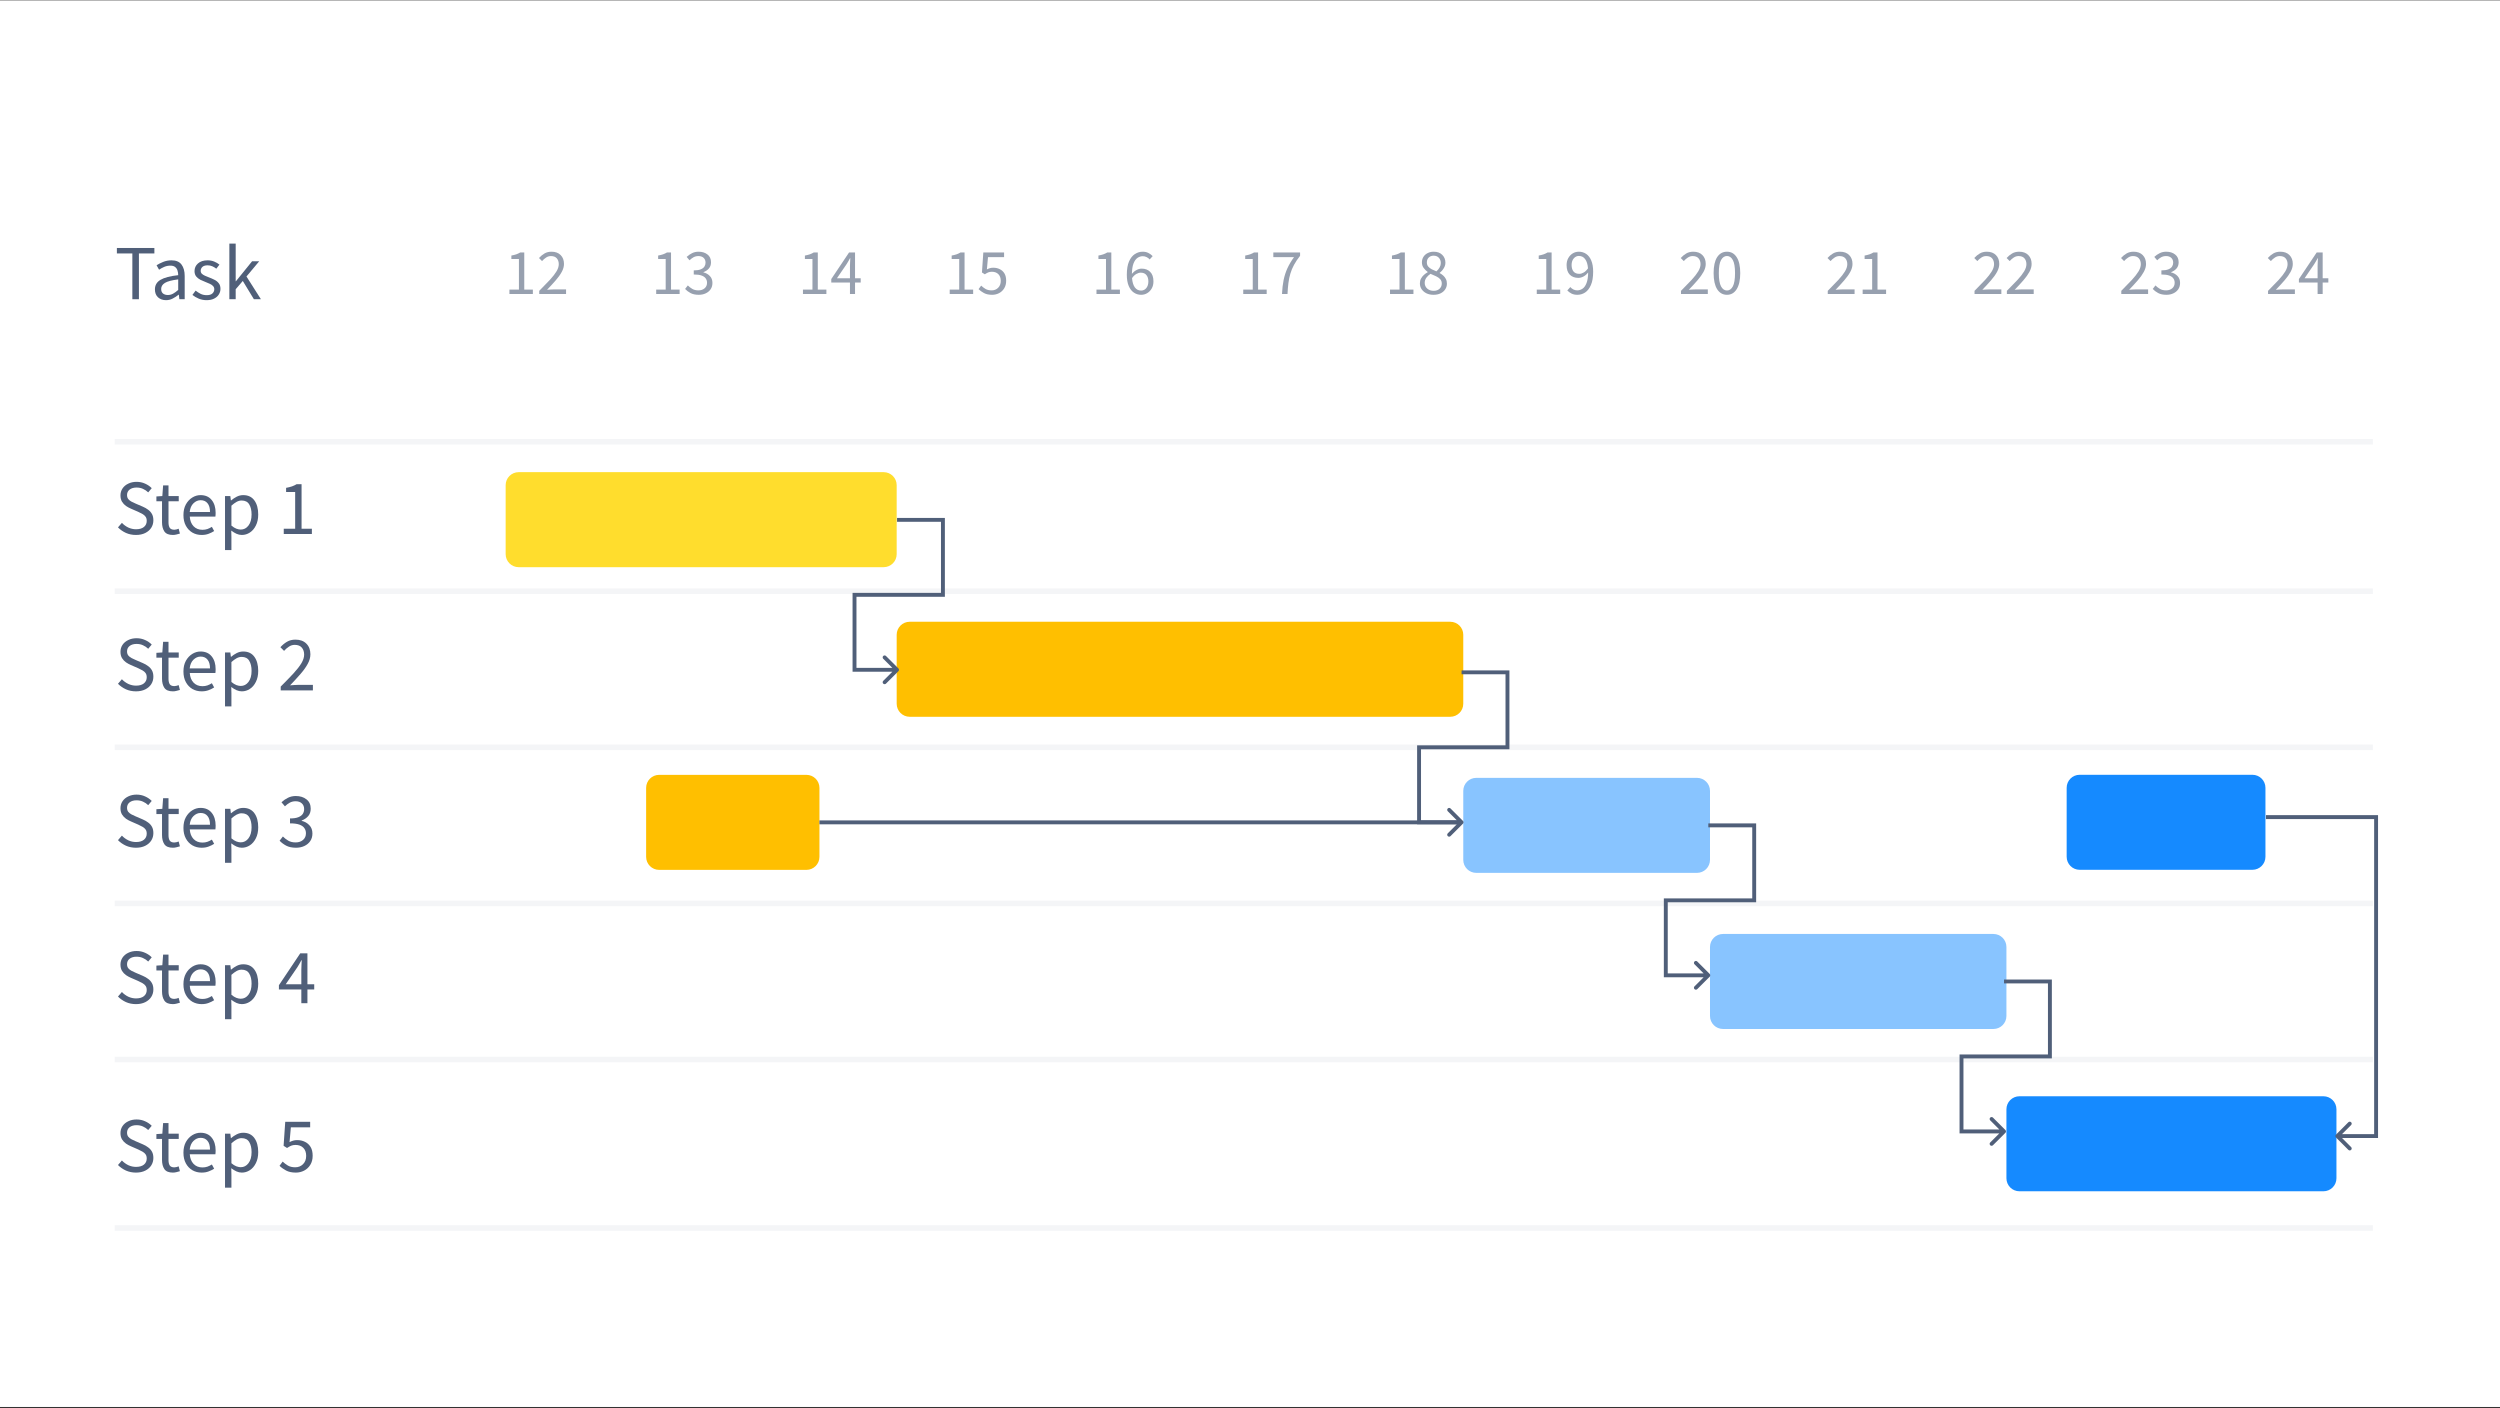 <svg width="1280" height="721" viewBox="0 0 1280 721" fill="none" xmlns="http://www.w3.org/2000/svg">
<rect x="0" y="0" width="1280" height="721" fill="#333333" stroke="none"/>
<g clip-path="url(#clip0_101_5162)">
<rect width="1280" height="720" transform="translate(0 0.312)" fill="white"/>
<path d="M-0 0.312H1280V720.312H-0V0.312Z" fill="white"/>
<path d="M58.724 301.28H1214.92V304.121H58.724V301.28Z" fill="#F4F5F7"/>
<path d="M58.724 224.752H1214.92V227.594H58.724V224.752Z" fill="#F4F5F7"/>
<path d="M58.724 381.205H1214.92V384.046H58.724V381.205Z" fill="#F4F5F7"/>
<path d="M58.724 461.129H1214.92V463.971H58.724V461.129Z" fill="#F4F5F7"/>
<path d="M58.724 541.058H1214.92V543.899H58.724V541.058Z" fill="#F4F5F7"/>
<path d="M58.724 627.317H1214.92V630.158H58.724V627.317Z" fill="#F4F5F7"/>
<path d="M69.603 273.899C67.763 273.899 66.057 273.552 64.483 272.859C62.91 272.139 61.55 271.192 60.403 270.019L62.403 267.699C63.337 268.685 64.43 269.485 65.683 270.099C66.963 270.685 68.283 270.979 69.643 270.979C71.377 270.979 72.723 270.592 73.683 269.819C74.643 269.019 75.123 267.979 75.123 266.699C75.123 265.792 74.923 265.072 74.523 264.539C74.15 264.005 73.63 263.552 72.963 263.179C72.323 262.805 71.59 262.432 70.763 262.059L67.003 260.419C66.177 260.072 65.35 259.619 64.523 259.059C63.723 258.499 63.043 257.779 62.483 256.899C61.95 256.019 61.683 254.939 61.683 253.659C61.683 252.325 62.03 251.139 62.723 250.099C63.443 249.032 64.43 248.205 65.683 247.619C66.937 247.005 68.35 246.699 69.923 246.699C71.497 246.699 72.95 247.005 74.283 247.619C75.617 248.205 76.75 248.979 77.683 249.939L75.883 252.099C75.083 251.325 74.19 250.725 73.203 250.299C72.243 249.845 71.15 249.619 69.923 249.619C68.457 249.619 67.27 249.965 66.363 250.659C65.483 251.352 65.043 252.285 65.043 253.459C65.043 254.285 65.257 254.979 65.683 255.539C66.137 256.072 66.697 256.512 67.363 256.859C68.03 257.205 68.71 257.525 69.403 257.819L73.123 259.419C74.137 259.845 75.043 260.365 75.843 260.979C76.67 261.565 77.323 262.299 77.803 263.179C78.283 264.032 78.523 265.112 78.523 266.419C78.523 267.805 78.163 269.072 77.443 270.219C76.723 271.339 75.697 272.232 74.363 272.899C73.03 273.565 71.443 273.899 69.603 273.899Z" fill="#505F79"/>
<path d="M88.514 273.899C86.434 273.899 84.981 273.299 84.154 272.099C83.354 270.899 82.954 269.339 82.954 267.419V256.659H80.074V254.179L83.114 253.979L83.514 248.539H86.274V253.979H91.514V256.659H86.274V267.459C86.274 268.659 86.487 269.592 86.914 270.259C87.367 270.899 88.154 271.219 89.274 271.219C89.621 271.219 89.994 271.165 90.394 271.059C90.794 270.925 91.154 270.805 91.474 270.699L92.114 273.179C91.581 273.365 90.994 273.525 90.354 273.659C89.741 273.819 89.127 273.899 88.514 273.899Z" fill="#505F79"/>
<path d="M103.243 273.899C101.509 273.899 99.936 273.499 98.523 272.699C97.109 271.872 95.989 270.699 95.163 269.179C94.336 267.659 93.923 265.845 93.923 263.739C93.923 261.605 94.336 259.779 95.163 258.259C96.016 256.739 97.109 255.565 98.443 254.739C99.776 253.912 101.176 253.499 102.643 253.499C105.123 253.499 107.029 254.325 108.363 255.979C109.723 257.632 110.403 259.845 110.403 262.619C110.403 262.965 110.389 263.312 110.363 263.659C110.363 263.979 110.336 264.259 110.283 264.499H97.163C97.296 266.552 97.936 268.192 99.083 269.419C100.256 270.645 101.776 271.259 103.643 271.259C104.576 271.259 105.429 271.125 106.203 270.859C107.003 270.565 107.763 270.192 108.483 269.739L109.643 271.899C108.816 272.432 107.869 272.899 106.803 273.299C105.763 273.699 104.576 273.899 103.243 273.899ZM97.123 262.139H107.523C107.523 260.165 107.096 258.672 106.243 257.659C105.416 256.619 104.243 256.099 102.723 256.099C101.363 256.099 100.136 256.632 99.043 257.699C97.976 258.739 97.336 260.219 97.123 262.139Z" fill="#505F79"/>
<path d="M115.206 281.619V253.979H117.926L118.206 256.219H118.326C119.206 255.472 120.166 254.832 121.206 254.299C122.273 253.765 123.38 253.499 124.526 253.499C127.033 253.499 128.94 254.405 130.246 256.219C131.553 258.005 132.206 260.405 132.206 263.419C132.206 265.605 131.806 267.485 131.006 269.059C130.233 270.632 129.206 271.832 127.926 272.659C126.673 273.485 125.3 273.899 123.806 273.899C122.9 273.899 121.993 273.699 121.086 273.299C120.206 272.899 119.313 272.352 118.406 271.659L118.486 275.059V281.619H115.206ZM123.246 271.139C124.846 271.139 126.166 270.459 127.206 269.099C128.273 267.712 128.806 265.819 128.806 263.419C128.806 261.285 128.406 259.565 127.606 258.259C126.833 256.925 125.526 256.259 123.686 256.259C122.86 256.259 122.02 256.485 121.166 256.939C120.34 257.392 119.446 258.045 118.486 258.899V269.099C119.366 269.845 120.22 270.379 121.046 270.699C121.873 270.992 122.606 271.139 123.246 271.139Z" fill="#505F79"/>
<path d="M145.282 273.419V270.699H151.122V251.899H146.482V249.779C147.655 249.565 148.668 249.312 149.522 249.019C150.402 248.699 151.188 248.325 151.882 247.899H154.402V270.699H159.682V273.419H145.282Z" fill="#505F79"/>
<path d="M67.763 153.206V129.766H59.843V126.966H79.043V129.766H71.124V153.206H67.763Z" fill="#505F79"/>
<path d="M84.999 153.686C83.373 153.686 82.013 153.206 80.919 152.246C79.853 151.259 79.319 149.899 79.319 148.166C79.319 146.032 80.266 144.406 82.159 143.286C84.079 142.139 87.106 141.339 91.239 140.886C91.239 140.059 91.119 139.272 90.879 138.526C90.666 137.779 90.266 137.179 89.679 136.726C89.119 136.246 88.306 136.006 87.239 136.006C86.119 136.006 85.066 136.219 84.079 136.646C83.093 137.072 82.213 137.552 81.439 138.086L80.159 135.806C81.066 135.219 82.172 134.659 83.479 134.126C84.812 133.566 86.252 133.286 87.799 133.286C90.172 133.286 91.892 134.019 92.959 135.486C94.026 136.926 94.559 138.859 94.559 141.286V153.206H91.839L91.559 150.886H91.439C90.532 151.632 89.532 152.286 88.439 152.846C87.373 153.406 86.226 153.686 84.999 153.686ZM85.959 151.046C86.892 151.046 87.772 150.819 88.599 150.366C89.426 149.912 90.306 149.272 91.239 148.446V143.046C88.013 143.446 85.746 144.046 84.439 144.846C83.159 145.646 82.519 146.672 82.519 147.926C82.519 149.019 82.853 149.819 83.519 150.326C84.186 150.806 84.999 151.046 85.959 151.046Z" fill="#505F79"/>
<path d="M105.755 153.686C104.369 153.686 103.049 153.432 101.795 152.926C100.542 152.392 99.449 151.752 98.515 151.006L100.155 148.806C101.009 149.472 101.889 150.032 102.795 150.486C103.702 150.912 104.729 151.126 105.875 151.126C107.155 151.126 108.115 150.832 108.755 150.246C109.395 149.632 109.715 148.912 109.715 148.086C109.715 147.419 109.489 146.859 109.035 146.406C108.609 145.952 108.049 145.579 107.355 145.286C106.689 144.966 105.995 144.672 105.275 144.406C104.369 144.059 103.475 143.672 102.595 143.246C101.715 142.792 100.995 142.219 100.435 141.526C99.875 140.806 99.595 139.899 99.595 138.806C99.595 137.232 100.182 135.926 101.355 134.886C102.555 133.819 104.209 133.286 106.315 133.286C107.515 133.286 108.635 133.499 109.675 133.926C110.715 134.352 111.609 134.872 112.355 135.486L110.755 137.566C110.089 137.059 109.395 136.646 108.675 136.326C107.955 136.006 107.169 135.846 106.315 135.846C105.089 135.846 104.182 136.126 103.595 136.686C103.035 137.246 102.755 137.899 102.755 138.646C102.755 139.259 102.955 139.766 103.355 140.166C103.755 140.539 104.275 140.872 104.915 141.166C105.555 141.432 106.235 141.712 106.955 142.006C107.889 142.352 108.809 142.752 109.715 143.206C110.622 143.632 111.369 144.219 111.955 144.966C112.569 145.686 112.875 146.659 112.875 147.886C112.875 148.926 112.595 149.886 112.035 150.766C111.502 151.646 110.702 152.352 109.635 152.886C108.595 153.419 107.302 153.686 105.755 153.686Z" fill="#505F79"/>
<path d="M117.433 153.206V124.726H120.673V144.006H120.793L129.073 133.766H132.713L126.193 141.566L133.593 153.206H129.993L124.313 143.846L120.673 148.086V153.206H117.433Z" fill="#505F79"/>
<path d="M260.823 150.539V148.272H265.69V132.605H261.823V130.839C262.801 130.661 263.645 130.45 264.356 130.205C265.09 129.939 265.745 129.628 266.323 129.272H268.423V148.272H272.823V150.539H260.823Z" fill="#97A0AF"/>
<path d="M276.092 150.539V148.905C278.225 146.772 280.036 144.905 281.525 143.305C283.014 141.683 284.148 140.228 284.925 138.939C285.703 137.628 286.092 136.405 286.092 135.272C286.092 134.05 285.759 133.05 285.092 132.272C284.425 131.494 283.414 131.105 282.059 131.105C281.17 131.105 280.348 131.361 279.592 131.872C278.836 132.361 278.148 132.961 277.525 133.672L275.959 132.105C276.848 131.128 277.792 130.35 278.792 129.772C279.814 129.172 281.014 128.872 282.392 128.872C284.37 128.872 285.925 129.45 287.059 130.605C288.192 131.739 288.759 133.25 288.759 135.139C288.759 136.472 288.381 137.828 287.625 139.205C286.892 140.561 285.87 141.994 284.559 143.505C283.27 144.994 281.781 146.617 280.092 148.372C280.67 148.328 281.27 148.283 281.892 148.239C282.514 148.194 283.103 148.172 283.659 148.172H289.825V150.539H276.092Z" fill="#97A0AF"/>
<path d="M335.967 150.539V148.272H340.833V132.605H336.967V130.839C337.945 130.661 338.789 130.45 339.5 130.205C340.233 129.939 340.889 129.628 341.467 129.272H343.567V148.272H347.967V150.539H335.967Z" fill="#97A0AF"/>
<path d="M357.769 150.939C356.08 150.939 354.669 150.639 353.536 150.039C352.402 149.417 351.48 148.717 350.769 147.939L352.169 146.139C352.814 146.805 353.569 147.394 354.436 147.905C355.302 148.417 356.358 148.672 357.602 148.672C358.891 148.672 359.947 148.317 360.769 147.605C361.591 146.894 362.002 145.95 362.002 144.772C362.002 143.928 361.78 143.194 361.336 142.572C360.914 141.928 360.202 141.428 359.202 141.072C358.225 140.717 356.891 140.539 355.202 140.539V138.439C356.714 138.439 357.902 138.261 358.769 137.905C359.658 137.55 360.291 137.072 360.669 136.472C361.047 135.872 361.236 135.205 361.236 134.472C361.236 133.428 360.902 132.605 360.236 132.005C359.591 131.405 358.702 131.105 357.569 131.105C356.68 131.105 355.858 131.305 355.102 131.705C354.369 132.105 353.68 132.628 353.036 133.272L351.569 131.539C352.391 130.761 353.302 130.128 354.302 129.639C355.302 129.128 356.425 128.872 357.669 128.872C359.514 128.872 361.036 129.35 362.236 130.305C363.436 131.239 364.036 132.561 364.036 134.272C364.036 135.561 363.68 136.617 362.969 137.439C362.258 138.261 361.325 138.894 360.169 139.339V139.472C361.458 139.761 362.547 140.372 363.436 141.305C364.325 142.217 364.769 143.405 364.769 144.872C364.769 146.117 364.458 147.194 363.836 148.105C363.214 149.017 362.369 149.717 361.302 150.205C360.258 150.694 359.08 150.939 357.769 150.939Z" fill="#97A0AF"/>
<path d="M411.111 150.54V148.273H415.977V132.606H412.111V130.84C413.088 130.662 413.933 130.451 414.644 130.206C415.377 129.94 416.033 129.629 416.611 129.273H418.711V148.273H423.111V150.54H411.111Z" fill="#97A0AF"/>
<path d="M428.513 142.473H435.18V136.306C435.18 135.729 435.202 135.04 435.246 134.24C435.291 133.44 435.324 132.762 435.346 132.206H435.213C434.946 132.717 434.669 133.217 434.38 133.706C434.091 134.195 433.791 134.695 433.48 135.206L428.513 142.473ZM435.18 150.54V144.673H425.613V142.873L434.713 129.273H437.78V142.473H440.68V144.673H437.78V150.54H435.18Z" fill="#97A0AF"/>
<path d="M486.253 150.54V148.273H491.12V132.606H487.253V130.84C488.231 130.662 489.076 130.451 489.787 130.206C490.52 129.94 491.176 129.629 491.753 129.273H493.853V148.273H498.253V150.54H486.253Z" fill="#97A0AF"/>
<path d="M507.989 150.94C506.3 150.94 504.9 150.64 503.789 150.04C502.678 149.44 501.756 148.773 501.022 148.04L502.356 146.24C503 146.862 503.745 147.429 504.589 147.94C505.434 148.429 506.478 148.673 507.722 148.673C509.034 148.673 510.134 148.24 511.022 147.373C511.934 146.484 512.389 145.295 512.389 143.806C512.389 142.34 511.978 141.195 511.156 140.373C510.334 139.551 509.234 139.14 507.856 139.14C507.122 139.14 506.489 139.251 505.956 139.473C505.445 139.695 504.867 140.017 504.222 140.44L502.756 139.506L503.456 129.273H514.089V131.64H505.856L505.289 137.94C505.8 137.673 506.311 137.462 506.822 137.306C507.334 137.151 507.911 137.073 508.556 137.073C509.778 137.073 510.878 137.317 511.856 137.806C512.856 138.273 513.656 138.995 514.256 139.973C514.856 140.951 515.156 142.206 515.156 143.74C515.156 145.273 514.811 146.584 514.122 147.673C513.456 148.74 512.578 149.551 511.489 150.106C510.4 150.662 509.234 150.94 507.989 150.94Z" fill="#97A0AF"/>
<path d="M561.396 150.539V148.272H566.263V132.605H562.396V130.839C563.374 130.661 564.219 130.45 564.93 130.205C565.663 129.939 566.319 129.628 566.896 129.272H568.996V148.272H573.396V150.539H561.396Z" fill="#97A0AF"/>
<path d="M584.032 139.605C583.343 139.605 582.599 139.828 581.799 140.272C580.999 140.717 580.266 141.428 579.599 142.405C579.777 144.472 580.254 146.05 581.032 147.139C581.832 148.228 582.91 148.772 584.266 148.772C585.31 148.772 586.188 148.35 586.899 147.505C587.61 146.639 587.966 145.505 587.966 144.105C587.966 142.728 587.632 141.639 586.966 140.839C586.321 140.017 585.343 139.605 584.032 139.605ZM584.266 150.939C582.888 150.939 581.643 150.561 580.532 149.805C579.421 149.05 578.543 147.917 577.899 146.405C577.254 144.872 576.932 142.972 576.932 140.705C576.932 137.861 577.31 135.572 578.066 133.839C578.843 132.105 579.843 130.85 581.066 130.072C582.31 129.272 583.632 128.872 585.032 128.872C586.188 128.872 587.177 129.094 587.999 129.539C588.843 129.961 589.566 130.494 590.166 131.139L588.632 132.839C588.21 132.328 587.688 131.928 587.066 131.639C586.443 131.328 585.799 131.172 585.132 131.172C584.132 131.172 583.221 131.461 582.399 132.039C581.577 132.594 580.899 133.539 580.366 134.872C579.854 136.183 579.577 137.961 579.532 140.205C580.199 139.383 580.977 138.739 581.866 138.272C582.754 137.783 583.632 137.539 584.499 137.539C586.343 137.539 587.81 138.094 588.899 139.205C590.01 140.294 590.566 141.928 590.566 144.105C590.566 145.461 590.277 146.65 589.699 147.672C589.121 148.694 588.354 149.494 587.399 150.072C586.466 150.65 585.421 150.939 584.266 150.939Z" fill="#97A0AF"/>
<path d="M636.54 150.54V148.273H641.407V132.606H637.54V130.84C638.518 130.662 639.362 130.451 640.073 130.206C640.807 129.94 641.462 129.629 642.04 129.273H644.14V148.273H648.54V150.54H636.54Z" fill="#97A0AF"/>
<path d="M656.376 150.54C656.509 147.873 656.787 145.484 657.209 143.373C657.654 141.24 658.298 139.24 659.142 137.373C660.009 135.484 661.142 133.573 662.542 131.64H651.942V129.273H665.642V130.973C664.376 132.573 663.342 134.117 662.542 135.606C661.742 137.073 661.12 138.562 660.676 140.073C660.231 141.562 659.898 143.162 659.676 144.873C659.454 146.584 659.298 148.473 659.209 150.54H656.376Z" fill="#97A0AF"/>
<path d="M711.683 150.539V148.272H716.55V132.605H712.683V130.839C713.661 130.661 714.505 130.45 715.216 130.205C715.95 129.939 716.605 129.628 717.183 129.272H719.283V148.272H723.683V150.539H711.683Z" fill="#97A0AF"/>
<path d="M733.952 150.939C732.619 150.939 731.43 150.694 730.385 150.205C729.341 149.694 728.508 148.994 727.885 148.105C727.285 147.217 726.985 146.217 726.985 145.105C726.985 144.172 727.174 143.35 727.552 142.639C727.952 141.905 728.452 141.272 729.052 140.739C729.674 140.183 730.319 139.728 730.985 139.372V139.239C730.208 138.683 729.519 138.005 728.919 137.205C728.319 136.405 728.019 135.45 728.019 134.339C728.019 133.25 728.285 132.294 728.819 131.472C729.352 130.65 730.074 130.017 730.985 129.572C731.897 129.105 732.919 128.872 734.052 128.872C735.897 128.872 737.352 129.405 738.419 130.472C739.508 131.539 740.052 132.894 740.052 134.539C740.052 135.272 739.897 135.972 739.585 136.639C739.274 137.283 738.897 137.872 738.452 138.405C738.008 138.917 737.563 139.339 737.119 139.672V139.805C737.763 140.161 738.363 140.583 738.919 141.072C739.474 141.561 739.93 142.15 740.285 142.839C740.641 143.505 740.819 144.317 740.819 145.272C740.819 146.317 740.53 147.272 739.952 148.139C739.397 149.005 738.597 149.694 737.552 150.205C736.53 150.694 735.33 150.939 733.952 150.939ZM735.452 138.939C736.163 138.294 736.708 137.617 737.085 136.905C737.485 136.194 737.685 135.45 737.685 134.672C737.685 133.628 737.363 132.739 736.719 132.005C736.074 131.272 735.163 130.905 733.985 130.905C733.008 130.905 732.185 131.217 731.519 131.839C730.874 132.461 730.552 133.294 730.552 134.339C730.552 135.183 730.774 135.883 731.219 136.439C731.685 136.994 732.297 137.472 733.052 137.872C733.808 138.25 734.608 138.605 735.452 138.939ZM734.019 148.905C735.263 148.905 736.263 148.561 737.019 147.872C737.797 147.161 738.185 146.261 738.185 145.172C738.185 144.261 737.919 143.517 737.385 142.939C736.852 142.361 736.141 141.861 735.252 141.439C734.385 141.017 733.441 140.605 732.419 140.205C731.574 140.761 730.863 141.428 730.285 142.205C729.73 142.983 729.452 143.861 729.452 144.839C729.452 146.017 729.885 146.994 730.752 147.772C731.641 148.528 732.73 148.905 734.019 148.905Z" fill="#97A0AF"/>
<path d="M786.826 150.539V148.272H791.692V132.605H787.826V130.839C788.803 130.661 789.648 130.45 790.359 130.205C791.092 129.939 791.748 129.628 792.326 129.272H794.426V148.272H798.826V150.539H786.826Z" fill="#97A0AF"/>
<path d="M804.661 135.705C804.661 137.083 804.984 138.183 805.628 139.005C806.295 139.805 807.284 140.205 808.595 140.205C809.306 140.205 810.05 139.983 810.828 139.539C811.628 139.094 812.372 138.372 813.061 137.372C812.884 135.305 812.395 133.739 811.595 132.672C810.795 131.583 809.717 131.039 808.361 131.039C807.339 131.039 806.461 131.472 805.728 132.339C805.017 133.183 804.661 134.305 804.661 135.705ZM807.595 150.939C806.461 150.939 805.461 150.728 804.595 150.305C803.75 149.861 803.039 149.328 802.461 148.705L803.995 146.972C804.439 147.483 804.961 147.894 805.561 148.205C806.184 148.517 806.828 148.672 807.495 148.672C808.495 148.672 809.417 148.383 810.261 147.805C811.106 147.228 811.784 146.272 812.295 144.939C812.828 143.605 813.106 141.805 813.128 139.539C812.461 140.383 811.684 141.05 810.795 141.539C809.906 142.028 809.017 142.272 808.128 142.272C806.306 142.272 804.839 141.728 803.728 140.639C802.639 139.528 802.095 137.883 802.095 135.705C802.095 134.35 802.384 133.161 802.961 132.139C803.539 131.117 804.295 130.317 805.228 129.739C806.184 129.161 807.228 128.872 808.361 128.872C809.761 128.872 811.017 129.25 812.128 130.005C813.239 130.761 814.106 131.894 814.728 133.405C815.372 134.917 815.695 136.817 815.695 139.105C815.695 141.95 815.306 144.239 814.528 145.972C813.772 147.705 812.784 148.972 811.561 149.772C810.339 150.55 809.017 150.939 807.595 150.939Z" fill="#97A0AF"/>
<path d="M860.669 150.539V148.905C862.802 146.772 864.613 144.905 866.102 143.305C867.591 141.683 868.725 140.228 869.502 138.939C870.28 137.628 870.669 136.405 870.669 135.272C870.669 134.05 870.336 133.05 869.669 132.272C869.002 131.494 867.991 131.105 866.636 131.105C865.747 131.105 864.925 131.361 864.169 131.872C863.413 132.361 862.725 132.961 862.102 133.672L860.536 132.105C861.425 131.128 862.369 130.35 863.369 129.772C864.391 129.172 865.591 128.872 866.969 128.872C868.947 128.872 870.502 129.45 871.636 130.605C872.769 131.739 873.336 133.25 873.336 135.139C873.336 136.472 872.958 137.828 872.202 139.205C871.469 140.561 870.447 141.994 869.136 143.505C867.847 144.994 866.358 146.617 864.669 148.372C865.247 148.328 865.847 148.283 866.469 148.239C867.091 148.194 867.68 148.172 868.236 148.172H874.402V150.539H860.669Z" fill="#97A0AF"/>
<path d="M884.205 150.939C882.071 150.939 880.394 149.983 879.171 148.072C877.971 146.139 877.371 143.394 877.371 139.839C877.371 136.261 877.971 133.539 879.171 131.672C880.394 129.805 882.071 128.872 884.205 128.872C886.316 128.872 887.971 129.805 889.171 131.672C890.394 133.539 891.005 136.261 891.005 139.839C891.005 143.394 890.394 146.139 889.171 148.072C887.971 149.983 886.316 150.939 884.205 150.939ZM884.205 148.739C885.449 148.739 886.449 148.039 887.205 146.639C887.96 145.217 888.338 142.95 888.338 139.839C888.338 136.728 887.96 134.494 887.205 133.139C886.449 131.761 885.449 131.072 884.205 131.072C882.96 131.072 881.949 131.761 881.171 133.139C880.416 134.494 880.038 136.728 880.038 139.839C880.038 142.95 880.416 145.217 881.171 146.639C881.949 148.039 882.96 148.739 884.205 148.739Z" fill="#97A0AF"/>
<path d="M935.812 150.539V148.905C937.945 146.772 939.756 144.905 941.245 143.305C942.734 141.683 943.868 140.228 944.645 138.939C945.423 137.628 945.812 136.405 945.812 135.272C945.812 134.05 945.479 133.05 944.812 132.272C944.145 131.494 943.134 131.105 941.779 131.105C940.89 131.105 940.068 131.361 939.312 131.872C938.556 132.361 937.868 132.961 937.245 133.672L935.679 132.105C936.568 131.128 937.512 130.35 938.512 129.772C939.534 129.172 940.734 128.872 942.112 128.872C944.09 128.872 945.645 129.45 946.779 130.605C947.912 131.739 948.479 133.25 948.479 135.139C948.479 136.472 948.101 137.828 947.345 139.205C946.612 140.561 945.59 141.994 944.279 143.505C942.99 144.994 941.501 146.617 939.812 148.372C940.39 148.328 940.99 148.283 941.612 148.239C942.234 148.194 942.823 148.172 943.379 148.172H949.545V150.539H935.812Z" fill="#97A0AF"/>
<path d="M953.681 150.539V148.272H958.548V132.605H954.681V130.839C955.659 130.661 956.503 130.45 957.214 130.205C957.948 129.939 958.603 129.628 959.181 129.272H961.281V148.272H965.681V150.539H953.681Z" fill="#97A0AF"/>
<path d="M1010.96 150.539V148.905C1013.09 146.772 1014.9 144.905 1016.39 143.305C1017.88 141.683 1019.01 140.228 1019.79 138.939C1020.57 137.628 1020.96 136.405 1020.96 135.272C1020.96 134.05 1020.62 133.05 1019.96 132.272C1019.29 131.494 1018.28 131.105 1016.92 131.105C1016.03 131.105 1015.21 131.361 1014.46 131.872C1013.7 132.361 1013.01 132.961 1012.39 133.672L1010.82 132.105C1011.71 131.128 1012.66 130.35 1013.66 129.772C1014.68 129.172 1015.88 128.872 1017.26 128.872C1019.23 128.872 1020.79 129.45 1021.92 130.605C1023.06 131.739 1023.62 133.25 1023.62 135.139C1023.62 136.472 1023.24 137.828 1022.49 139.205C1021.76 140.561 1020.73 141.994 1019.42 143.505C1018.13 144.994 1016.64 146.617 1014.96 148.372C1015.53 148.328 1016.13 148.283 1016.76 148.239C1017.38 148.194 1017.97 148.172 1018.52 148.172H1024.69V150.539H1010.96Z" fill="#97A0AF"/>
<path d="M1027.52 150.539V148.905C1029.66 146.772 1031.47 144.905 1032.96 143.305C1034.45 141.683 1035.58 140.228 1036.36 138.939C1037.14 137.628 1037.52 136.405 1037.52 135.272C1037.52 134.05 1037.19 133.05 1036.52 132.272C1035.86 131.494 1034.85 131.105 1033.49 131.105C1032.6 131.105 1031.78 131.361 1031.02 131.872C1030.27 132.361 1029.58 132.961 1028.96 133.672L1027.39 132.105C1028.28 131.128 1029.22 130.35 1030.22 129.772C1031.25 129.172 1032.45 128.872 1033.82 128.872C1035.8 128.872 1037.36 129.45 1038.49 130.605C1039.62 131.739 1040.19 133.25 1040.19 135.139C1040.19 136.472 1039.81 137.828 1039.06 139.205C1038.32 140.561 1037.3 141.994 1035.99 143.505C1034.7 144.994 1033.21 146.617 1031.52 148.372C1032.1 148.328 1032.7 148.283 1033.32 148.239C1033.95 148.194 1034.54 148.172 1035.09 148.172H1041.26V150.539H1027.52Z" fill="#97A0AF"/>
<path d="M1086.1 150.539V148.905C1088.23 146.772 1090.04 144.905 1091.53 143.305C1093.02 141.683 1094.15 140.228 1094.93 138.939C1095.71 137.628 1096.1 136.405 1096.1 135.272C1096.1 134.05 1095.77 133.05 1095.1 132.272C1094.43 131.494 1093.42 131.105 1092.07 131.105C1091.18 131.105 1090.35 131.361 1089.6 131.872C1088.84 132.361 1088.15 132.961 1087.53 133.672L1085.97 132.105C1086.85 131.128 1087.8 130.35 1088.8 129.772C1089.82 129.172 1091.02 128.872 1092.4 128.872C1094.38 128.872 1095.93 129.45 1097.07 130.605C1098.2 131.739 1098.77 133.25 1098.77 135.139C1098.77 136.472 1098.39 137.828 1097.63 139.205C1096.9 140.561 1095.88 141.994 1094.57 143.505C1093.28 144.994 1091.79 146.617 1090.1 148.372C1090.68 148.328 1091.28 148.283 1091.9 148.239C1092.52 148.194 1093.11 148.172 1093.67 148.172H1099.83V150.539H1086.1Z" fill="#97A0AF"/>
<path d="M1109.2 150.939C1107.51 150.939 1106.1 150.639 1104.97 150.039C1103.83 149.417 1102.91 148.717 1102.2 147.939L1103.6 146.139C1104.25 146.805 1105 147.394 1105.87 147.905C1106.73 148.417 1107.79 148.672 1109.03 148.672C1110.32 148.672 1111.38 148.317 1112.2 147.605C1113.02 146.894 1113.43 145.95 1113.43 144.772C1113.43 143.928 1113.21 143.194 1112.77 142.572C1112.35 141.928 1111.63 141.428 1110.63 141.072C1109.66 140.717 1108.32 140.539 1106.63 140.539V138.439C1108.15 138.439 1109.33 138.261 1110.2 137.905C1111.09 137.55 1111.72 137.072 1112.1 136.472C1112.48 135.872 1112.67 135.205 1112.67 134.472C1112.67 133.428 1112.33 132.605 1111.67 132.005C1111.02 131.405 1110.13 131.105 1109 131.105C1108.11 131.105 1107.29 131.305 1106.53 131.705C1105.8 132.105 1105.11 132.628 1104.47 133.272L1103 131.539C1103.82 130.761 1104.73 130.128 1105.73 129.639C1106.73 129.128 1107.86 128.872 1109.1 128.872C1110.95 128.872 1112.47 129.35 1113.67 130.305C1114.87 131.239 1115.47 132.561 1115.47 134.272C1115.47 135.561 1115.11 136.617 1114.4 137.439C1113.69 138.261 1112.76 138.894 1111.6 139.339V139.472C1112.89 139.761 1113.98 140.372 1114.87 141.305C1115.76 142.217 1116.2 143.405 1116.2 144.872C1116.2 146.117 1115.89 147.194 1115.27 148.105C1114.65 149.017 1113.8 149.717 1112.73 150.205C1111.69 150.694 1110.51 150.939 1109.2 150.939Z" fill="#97A0AF"/>
<path d="M1161.24 150.539V148.905C1163.38 146.772 1165.19 144.905 1166.68 143.305C1168.16 141.683 1169.3 140.228 1170.08 138.939C1170.85 137.628 1171.24 136.405 1171.24 135.272C1171.24 134.05 1170.91 133.05 1170.24 132.272C1169.58 131.494 1168.56 131.105 1167.21 131.105C1166.32 131.105 1165.5 131.361 1164.74 131.872C1163.99 132.361 1163.3 132.961 1162.68 133.672L1161.11 132.105C1162 131.128 1162.94 130.35 1163.94 129.772C1164.96 129.172 1166.16 128.872 1167.54 128.872C1169.52 128.872 1171.08 129.45 1172.21 130.605C1173.34 131.739 1173.91 133.25 1173.91 135.139C1173.91 136.472 1173.53 137.828 1172.78 139.205C1172.04 140.561 1171.02 141.994 1169.71 143.505C1168.42 144.994 1166.93 146.617 1165.24 148.372C1165.82 148.328 1166.42 148.283 1167.04 148.239C1167.66 148.194 1168.25 148.172 1168.81 148.172H1174.98V150.539H1161.24Z" fill="#97A0AF"/>
<path d="M1179.94 142.472H1186.61V136.305C1186.61 135.728 1186.63 135.039 1186.68 134.239C1186.72 133.439 1186.76 132.761 1186.78 132.205H1186.64C1186.38 132.717 1186.1 133.217 1185.81 133.705C1185.52 134.194 1185.22 134.694 1184.91 135.205L1179.94 142.472ZM1186.61 150.539V144.672H1177.04V142.872L1186.14 129.272H1189.21V142.472H1192.11V144.672H1189.21V150.539H1186.61Z" fill="#97A0AF"/>
<path d="M69.603 353.97C67.763 353.97 66.057 353.623 64.483 352.93C62.91 352.21 61.55 351.263 60.403 350.09L62.403 347.77C63.337 348.756 64.43 349.556 65.683 350.17C66.963 350.756 68.283 351.05 69.643 351.05C71.377 351.05 72.723 350.663 73.683 349.89C74.643 349.09 75.123 348.05 75.123 346.77C75.123 345.863 74.923 345.143 74.523 344.61C74.15 344.076 73.63 343.623 72.963 343.25C72.323 342.876 71.59 342.503 70.763 342.13L67.003 340.49C66.177 340.143 65.35 339.69 64.523 339.13C63.723 338.57 63.043 337.85 62.483 336.97C61.95 336.09 61.683 335.01 61.683 333.73C61.683 332.396 62.03 331.21 62.723 330.17C63.443 329.103 64.43 328.276 65.683 327.69C66.937 327.076 68.35 326.77 69.923 326.77C71.497 326.77 72.95 327.076 74.283 327.69C75.617 328.276 76.75 329.05 77.683 330.01L75.883 332.17C75.083 331.396 74.19 330.796 73.203 330.37C72.243 329.916 71.15 329.69 69.923 329.69C68.457 329.69 67.27 330.036 66.363 330.73C65.483 331.423 65.043 332.356 65.043 333.53C65.043 334.356 65.257 335.05 65.683 335.61C66.137 336.143 66.697 336.583 67.363 336.93C68.03 337.276 68.71 337.596 69.403 337.89L73.123 339.49C74.137 339.916 75.043 340.436 75.843 341.05C76.67 341.636 77.323 342.37 77.803 343.25C78.283 344.103 78.523 345.183 78.523 346.49C78.523 347.876 78.163 349.143 77.443 350.29C76.723 351.41 75.697 352.303 74.363 352.97C73.03 353.636 71.443 353.97 69.603 353.97Z" fill="#505F79"/>
<path d="M88.514 353.97C86.434 353.97 84.981 353.37 84.154 352.17C83.354 350.97 82.954 349.41 82.954 347.49V336.73H80.074V334.25L83.114 334.05L83.514 328.61H86.274V334.05H91.514V336.73H86.274V347.53C86.274 348.73 86.487 349.663 86.914 350.33C87.367 350.97 88.154 351.29 89.274 351.29C89.621 351.29 89.994 351.236 90.394 351.13C90.794 350.996 91.154 350.876 91.474 350.77L92.114 353.25C91.581 353.436 90.994 353.596 90.354 353.73C89.741 353.89 89.127 353.97 88.514 353.97Z" fill="#505F79"/>
<path d="M103.243 353.97C101.509 353.97 99.936 353.57 98.523 352.77C97.109 351.943 95.989 350.77 95.163 349.25C94.336 347.73 93.923 345.916 93.923 343.81C93.923 341.676 94.336 339.85 95.163 338.33C96.016 336.81 97.109 335.636 98.443 334.81C99.776 333.983 101.176 333.57 102.643 333.57C105.123 333.57 107.029 334.396 108.363 336.05C109.723 337.703 110.403 339.916 110.403 342.69C110.403 343.036 110.389 343.383 110.363 343.73C110.363 344.05 110.336 344.33 110.283 344.57H97.163C97.296 346.623 97.936 348.263 99.083 349.49C100.256 350.716 101.776 351.33 103.643 351.33C104.576 351.33 105.429 351.196 106.203 350.93C107.003 350.636 107.763 350.263 108.483 349.81L109.643 351.97C108.816 352.503 107.869 352.97 106.803 353.37C105.763 353.77 104.576 353.97 103.243 353.97ZM97.123 342.21H107.523C107.523 340.236 107.096 338.743 106.243 337.73C105.416 336.69 104.243 336.17 102.723 336.17C101.363 336.17 100.136 336.703 99.043 337.77C97.976 338.81 97.336 340.29 97.123 342.21Z" fill="#505F79"/>
<path d="M115.206 361.69V334.05H117.926L118.206 336.29H118.326C119.206 335.543 120.166 334.903 121.206 334.37C122.273 333.836 123.38 333.57 124.526 333.57C127.033 333.57 128.94 334.476 130.246 336.29C131.553 338.076 132.206 340.476 132.206 343.49C132.206 345.676 131.806 347.556 131.006 349.13C130.233 350.703 129.206 351.903 127.926 352.73C126.673 353.556 125.3 353.97 123.806 353.97C122.9 353.97 121.993 353.77 121.086 353.37C120.206 352.97 119.313 352.423 118.406 351.73L118.486 355.13V361.69H115.206ZM123.246 351.21C124.846 351.21 126.166 350.53 127.206 349.17C128.273 347.783 128.806 345.89 128.806 343.49C128.806 341.356 128.406 339.636 127.606 338.33C126.833 336.996 125.526 336.33 123.686 336.33C122.86 336.33 122.02 336.556 121.166 337.01C120.34 337.463 119.446 338.116 118.486 338.97V349.17C119.366 349.916 120.22 350.45 121.046 350.77C121.873 351.063 122.606 351.21 123.246 351.21Z" fill="#505F79"/>
<path d="M143.722 353.49V351.53C146.282 348.97 148.455 346.73 150.242 344.81C152.028 342.863 153.388 341.116 154.322 339.57C155.255 337.996 155.722 336.53 155.722 335.17C155.722 333.703 155.322 332.503 154.522 331.57C153.722 330.636 152.508 330.17 150.882 330.17C149.815 330.17 148.828 330.476 147.922 331.09C147.015 331.676 146.188 332.396 145.442 333.25L143.562 331.37C144.628 330.196 145.762 329.263 146.962 328.57C148.188 327.85 149.628 327.49 151.282 327.49C153.655 327.49 155.522 328.183 156.882 329.57C158.242 330.93 158.922 332.743 158.922 335.01C158.922 336.61 158.468 338.236 157.562 339.89C156.682 341.516 155.455 343.236 153.882 345.05C152.335 346.836 150.548 348.783 148.522 350.89C149.215 350.836 149.935 350.783 150.682 350.73C151.428 350.676 152.135 350.65 152.802 350.65H160.202V353.49H143.722Z" fill="#505F79"/>
<path d="M69.603 434.04C67.763 434.04 66.057 433.693 64.483 433C62.91 432.28 61.55 431.333 60.403 430.16L62.403 427.84C63.337 428.827 64.43 429.627 65.683 430.24C66.963 430.827 68.283 431.12 69.643 431.12C71.377 431.12 72.723 430.733 73.683 429.96C74.643 429.16 75.123 428.12 75.123 426.84C75.123 425.933 74.923 425.213 74.523 424.68C74.15 424.147 73.63 423.693 72.963 423.32C72.323 422.947 71.59 422.573 70.763 422.2L67.003 420.56C66.177 420.213 65.35 419.76 64.523 419.2C63.723 418.64 63.043 417.92 62.483 417.04C61.95 416.16 61.683 415.08 61.683 413.8C61.683 412.467 62.03 411.28 62.723 410.24C63.443 409.173 64.43 408.347 65.683 407.76C66.937 407.147 68.35 406.84 69.923 406.84C71.497 406.84 72.95 407.147 74.283 407.76C75.617 408.347 76.75 409.12 77.683 410.08L75.883 412.24C75.083 411.467 74.19 410.867 73.203 410.44C72.243 409.987 71.15 409.76 69.923 409.76C68.457 409.76 67.27 410.107 66.363 410.8C65.483 411.493 65.043 412.427 65.043 413.6C65.043 414.427 65.257 415.12 65.683 415.68C66.137 416.213 66.697 416.653 67.363 417C68.03 417.347 68.71 417.667 69.403 417.96L73.123 419.56C74.137 419.987 75.043 420.507 75.843 421.12C76.67 421.707 77.323 422.44 77.803 423.32C78.283 424.173 78.523 425.253 78.523 426.56C78.523 427.947 78.163 429.213 77.443 430.36C76.723 431.48 75.697 432.373 74.363 433.04C73.03 433.707 71.443 434.04 69.603 434.04Z" fill="#505F79"/>
<path d="M88.514 434.04C86.434 434.04 84.981 433.44 84.154 432.24C83.354 431.04 82.954 429.48 82.954 427.56V416.8H80.074V414.32L83.114 414.12L83.514 408.68H86.274V414.12H91.514V416.8H86.274V427.6C86.274 428.8 86.487 429.733 86.914 430.4C87.367 431.04 88.154 431.36 89.274 431.36C89.621 431.36 89.994 431.307 90.394 431.2C90.794 431.067 91.154 430.947 91.474 430.84L92.114 433.32C91.581 433.507 90.994 433.667 90.354 433.8C89.741 433.96 89.127 434.04 88.514 434.04Z" fill="#505F79"/>
<path d="M103.243 434.04C101.509 434.04 99.936 433.64 98.523 432.84C97.109 432.013 95.989 430.84 95.163 429.32C94.336 427.8 93.923 425.987 93.923 423.88C93.923 421.747 94.336 419.92 95.163 418.4C96.016 416.88 97.109 415.707 98.443 414.88C99.776 414.053 101.176 413.64 102.643 413.64C105.123 413.64 107.029 414.467 108.363 416.12C109.723 417.773 110.403 419.987 110.403 422.76C110.403 423.107 110.389 423.453 110.363 423.8C110.363 424.12 110.336 424.4 110.283 424.64H97.163C97.296 426.693 97.936 428.333 99.083 429.56C100.256 430.787 101.776 431.4 103.643 431.4C104.576 431.4 105.429 431.267 106.203 431C107.003 430.707 107.763 430.333 108.483 429.88L109.643 432.04C108.816 432.573 107.869 433.04 106.803 433.44C105.763 433.84 104.576 434.04 103.243 434.04ZM97.123 422.28H107.523C107.523 420.307 107.096 418.813 106.243 417.8C105.416 416.76 104.243 416.24 102.723 416.24C101.363 416.24 100.136 416.773 99.043 417.84C97.976 418.88 97.336 420.36 97.123 422.28Z" fill="#505F79"/>
<path d="M115.206 441.76V414.12H117.926L118.206 416.36H118.326C119.206 415.613 120.166 414.973 121.206 414.44C122.273 413.907 123.38 413.64 124.526 413.64C127.033 413.64 128.94 414.547 130.246 416.36C131.553 418.147 132.206 420.547 132.206 423.56C132.206 425.747 131.806 427.627 131.006 429.2C130.233 430.773 129.206 431.973 127.926 432.8C126.673 433.627 125.3 434.04 123.806 434.04C122.9 434.04 121.993 433.84 121.086 433.44C120.206 433.04 119.313 432.493 118.406 431.8L118.486 435.2V441.76H115.206ZM123.246 431.28C124.846 431.28 126.166 430.6 127.206 429.24C128.273 427.853 128.806 425.96 128.806 423.56C128.806 421.427 128.406 419.707 127.606 418.4C126.833 417.067 125.526 416.4 123.686 416.4C122.86 416.4 122.02 416.627 121.166 417.08C120.34 417.533 119.446 418.187 118.486 419.04V429.24C119.366 429.987 120.22 430.52 121.046 430.84C121.873 431.133 122.606 431.28 123.246 431.28Z" fill="#505F79"/>
<path d="M151.562 434.04C149.535 434.04 147.842 433.68 146.482 432.96C145.122 432.213 144.015 431.373 143.162 430.44L144.842 428.28C145.615 429.08 146.522 429.787 147.562 430.4C148.602 431.013 149.868 431.32 151.362 431.32C152.908 431.32 154.175 430.893 155.162 430.04C156.148 429.187 156.642 428.053 156.642 426.64C156.642 425.627 156.375 424.747 155.842 424C155.335 423.227 154.482 422.627 153.282 422.2C152.108 421.773 150.508 421.56 148.482 421.56V419.04C150.295 419.04 151.722 418.827 152.762 418.4C153.828 417.973 154.588 417.4 155.042 416.68C155.495 415.96 155.722 415.16 155.722 414.28C155.722 413.027 155.322 412.04 154.522 411.32C153.748 410.6 152.682 410.24 151.322 410.24C150.255 410.24 149.268 410.48 148.362 410.96C147.482 411.44 146.655 412.067 145.882 412.84L144.122 410.76C145.108 409.827 146.202 409.067 147.402 408.48C148.602 407.867 149.948 407.56 151.442 407.56C153.655 407.56 155.482 408.133 156.922 409.28C158.362 410.4 159.082 411.987 159.082 414.04C159.082 415.587 158.655 416.853 157.802 417.84C156.948 418.827 155.828 419.587 154.442 420.12V420.28C155.988 420.627 157.295 421.36 158.362 422.48C159.428 423.573 159.962 425 159.962 426.76C159.962 428.253 159.588 429.547 158.842 430.64C158.095 431.733 157.082 432.573 155.802 433.16C154.548 433.747 153.135 434.04 151.562 434.04Z" fill="#505F79"/>
<path d="M69.603 514.11C67.763 514.11 66.057 513.763 64.483 513.07C62.91 512.35 61.55 511.403 60.403 510.23L62.403 507.91C63.337 508.896 64.43 509.696 65.683 510.31C66.963 510.896 68.283 511.19 69.643 511.19C71.377 511.19 72.723 510.803 73.683 510.03C74.643 509.23 75.123 508.19 75.123 506.91C75.123 506.003 74.923 505.283 74.523 504.75C74.15 504.216 73.63 503.763 72.963 503.39C72.323 503.016 71.59 502.643 70.763 502.27L67.003 500.63C66.177 500.283 65.35 499.83 64.523 499.27C63.723 498.71 63.043 497.99 62.483 497.11C61.95 496.23 61.683 495.15 61.683 493.87C61.683 492.536 62.03 491.35 62.723 490.31C63.443 489.243 64.43 488.416 65.683 487.83C66.937 487.216 68.35 486.91 69.923 486.91C71.497 486.91 72.95 487.216 74.283 487.83C75.617 488.416 76.75 489.19 77.683 490.15L75.883 492.31C75.083 491.536 74.19 490.936 73.203 490.51C72.243 490.056 71.15 489.83 69.923 489.83C68.457 489.83 67.27 490.176 66.363 490.87C65.483 491.563 65.043 492.496 65.043 493.67C65.043 494.496 65.257 495.19 65.683 495.75C66.137 496.283 66.697 496.723 67.363 497.07C68.03 497.416 68.71 497.736 69.403 498.03L73.123 499.63C74.137 500.056 75.043 500.576 75.843 501.19C76.67 501.776 77.323 502.51 77.803 503.39C78.283 504.243 78.523 505.323 78.523 506.63C78.523 508.016 78.163 509.283 77.443 510.43C76.723 511.55 75.697 512.443 74.363 513.11C73.03 513.776 71.443 514.11 69.603 514.11Z" fill="#505F79"/>
<path d="M88.514 514.11C86.434 514.11 84.981 513.51 84.154 512.31C83.354 511.11 82.954 509.55 82.954 507.63V496.87H80.074V494.39L83.114 494.19L83.514 488.75H86.274V494.19H91.514V496.87H86.274V507.67C86.274 508.87 86.487 509.803 86.914 510.47C87.367 511.11 88.154 511.43 89.274 511.43C89.621 511.43 89.994 511.376 90.394 511.27C90.794 511.136 91.154 511.016 91.474 510.91L92.114 513.39C91.581 513.576 90.994 513.736 90.354 513.87C89.741 514.03 89.127 514.11 88.514 514.11Z" fill="#505F79"/>
<path d="M103.243 514.11C101.509 514.11 99.936 513.71 98.523 512.91C97.109 512.083 95.989 510.91 95.163 509.39C94.336 507.87 93.923 506.056 93.923 503.95C93.923 501.816 94.336 499.99 95.163 498.47C96.016 496.95 97.109 495.776 98.443 494.95C99.776 494.123 101.176 493.71 102.643 493.71C105.123 493.71 107.029 494.536 108.363 496.19C109.723 497.843 110.403 500.056 110.403 502.83C110.403 503.176 110.389 503.523 110.363 503.87C110.363 504.19 110.336 504.47 110.283 504.71H97.163C97.296 506.763 97.936 508.403 99.083 509.63C100.256 510.856 101.776 511.47 103.643 511.47C104.576 511.47 105.429 511.336 106.203 511.07C107.003 510.776 107.763 510.403 108.483 509.95L109.643 512.11C108.816 512.643 107.869 513.11 106.803 513.51C105.763 513.91 104.576 514.11 103.243 514.11ZM97.123 502.35H107.523C107.523 500.376 107.096 498.883 106.243 497.87C105.416 496.83 104.243 496.31 102.723 496.31C101.363 496.31 100.136 496.843 99.043 497.91C97.976 498.95 97.336 500.43 97.123 502.35Z" fill="#505F79"/>
<path d="M115.206 521.83V494.19H117.926L118.206 496.43H118.326C119.206 495.683 120.166 495.043 121.206 494.51C122.273 493.976 123.38 493.71 124.526 493.71C127.033 493.71 128.94 494.616 130.246 496.43C131.553 498.216 132.206 500.616 132.206 503.63C132.206 505.816 131.806 507.696 131.006 509.27C130.233 510.843 129.206 512.043 127.926 512.87C126.673 513.696 125.3 514.11 123.806 514.11C122.9 514.11 121.993 513.91 121.086 513.51C120.206 513.11 119.313 512.563 118.406 511.87L118.486 515.27V521.83H115.206ZM123.246 511.35C124.846 511.35 126.166 510.67 127.206 509.31C128.273 507.923 128.806 506.03 128.806 503.63C128.806 501.496 128.406 499.776 127.606 498.47C126.833 497.136 125.526 496.47 123.686 496.47C122.86 496.47 122.02 496.696 121.166 497.15C120.34 497.603 119.446 498.256 118.486 499.11V509.31C119.366 510.056 120.22 510.59 121.046 510.91C121.873 511.203 122.606 511.35 123.246 511.35Z" fill="#505F79"/>
<path d="M146.282 503.95H154.282V496.55C154.282 495.856 154.308 495.03 154.362 494.07C154.415 493.11 154.455 492.296 154.482 491.63H154.322C154.002 492.243 153.668 492.843 153.322 493.43C152.975 494.016 152.615 494.616 152.242 495.23L146.282 503.95ZM154.282 513.63V506.59H142.802V504.43L153.722 488.11H157.402V503.95H160.882V506.59H157.402V513.63H154.282Z" fill="#505F79"/>
<path d="M69.603 600.37C67.763 600.37 66.057 600.024 64.483 599.33C62.91 598.61 61.55 597.664 60.403 596.49L62.403 594.17C63.337 595.157 64.43 595.957 65.683 596.57C66.963 597.157 68.283 597.45 69.643 597.45C71.377 597.45 72.723 597.064 73.683 596.29C74.643 595.49 75.123 594.45 75.123 593.17C75.123 592.264 74.923 591.544 74.523 591.01C74.15 590.477 73.63 590.024 72.963 589.65C72.323 589.277 71.59 588.904 70.763 588.53L67.003 586.89C66.177 586.544 65.35 586.09 64.523 585.53C63.723 584.97 63.043 584.25 62.483 583.37C61.95 582.49 61.683 581.41 61.683 580.13C61.683 578.797 62.03 577.61 62.723 576.57C63.443 575.504 64.43 574.677 65.683 574.09C66.937 573.477 68.35 573.17 69.923 573.17C71.497 573.17 72.95 573.477 74.283 574.09C75.617 574.677 76.75 575.45 77.683 576.41L75.883 578.57C75.083 577.797 74.19 577.197 73.203 576.77C72.243 576.317 71.15 576.09 69.923 576.09C68.457 576.09 67.27 576.437 66.363 577.13C65.483 577.824 65.043 578.757 65.043 579.93C65.043 580.757 65.257 581.45 65.683 582.01C66.137 582.544 66.697 582.984 67.363 583.33C68.03 583.677 68.71 583.997 69.403 584.29L73.123 585.89C74.137 586.317 75.043 586.837 75.843 587.45C76.67 588.037 77.323 588.77 77.803 589.65C78.283 590.504 78.523 591.584 78.523 592.89C78.523 594.277 78.163 595.544 77.443 596.69C76.723 597.81 75.697 598.704 74.363 599.37C73.03 600.037 71.443 600.37 69.603 600.37Z" fill="#505F79"/>
<path d="M88.514 600.37C86.434 600.37 84.981 599.77 84.154 598.57C83.354 597.37 82.954 595.81 82.954 593.89V583.13H80.074V580.65L83.114 580.45L83.514 575.01H86.274V580.45H91.514V583.13H86.274V593.93C86.274 595.13 86.487 596.064 86.914 596.73C87.367 597.37 88.154 597.69 89.274 597.69C89.621 597.69 89.994 597.637 90.394 597.53C90.794 597.397 91.154 597.277 91.474 597.17L92.114 599.65C91.581 599.837 90.994 599.997 90.354 600.13C89.741 600.29 89.127 600.37 88.514 600.37Z" fill="#505F79"/>
<path d="M103.243 600.37C101.509 600.37 99.936 599.97 98.523 599.17C97.109 598.344 95.989 597.17 95.163 595.65C94.336 594.13 93.923 592.317 93.923 590.21C93.923 588.077 94.336 586.25 95.163 584.73C96.016 583.21 97.109 582.037 98.443 581.21C99.776 580.384 101.176 579.97 102.643 579.97C105.123 579.97 107.029 580.797 108.363 582.45C109.723 584.104 110.403 586.317 110.403 589.09C110.403 589.437 110.389 589.784 110.363 590.13C110.363 590.45 110.336 590.73 110.283 590.97H97.163C97.296 593.024 97.936 594.664 99.083 595.89C100.256 597.117 101.776 597.73 103.643 597.73C104.576 597.73 105.429 597.597 106.203 597.33C107.003 597.037 107.763 596.664 108.483 596.21L109.643 598.37C108.816 598.904 107.869 599.37 106.803 599.77C105.763 600.17 104.576 600.37 103.243 600.37ZM97.123 588.61H107.523C107.523 586.637 107.096 585.144 106.243 584.13C105.416 583.09 104.243 582.57 102.723 582.57C101.363 582.57 100.136 583.104 99.043 584.17C97.976 585.21 97.336 586.69 97.123 588.61Z" fill="#505F79"/>
<path d="M115.206 608.09V580.45H117.926L118.206 582.69H118.326C119.206 581.944 120.166 581.304 121.206 580.77C122.273 580.237 123.38 579.97 124.526 579.97C127.033 579.97 128.94 580.877 130.246 582.69C131.553 584.477 132.206 586.877 132.206 589.89C132.206 592.077 131.806 593.957 131.006 595.53C130.233 597.104 129.206 598.304 127.926 599.13C126.673 599.957 125.3 600.37 123.806 600.37C122.9 600.37 121.993 600.17 121.086 599.77C120.206 599.37 119.313 598.824 118.406 598.13L118.486 601.53V608.09H115.206ZM123.246 597.61C124.846 597.61 126.166 596.93 127.206 595.57C128.273 594.184 128.806 592.29 128.806 589.89C128.806 587.757 128.406 586.037 127.606 584.73C126.833 583.397 125.526 582.73 123.686 582.73C122.86 582.73 122.02 582.957 121.166 583.41C120.34 583.864 119.446 584.517 118.486 585.37V595.57C119.366 596.317 120.22 596.85 121.046 597.17C121.873 597.464 122.606 597.61 123.246 597.61Z" fill="#505F79"/>
<path d="M151.482 600.37C149.455 600.37 147.775 600.01 146.442 599.29C145.108 598.57 144.002 597.77 143.122 596.89L144.722 594.73C145.495 595.477 146.388 596.157 147.402 596.77C148.415 597.357 149.668 597.65 151.162 597.65C152.735 597.65 154.055 597.13 155.122 596.09C156.215 595.024 156.762 593.597 156.762 591.81C156.762 590.05 156.268 588.677 155.282 587.69C154.295 586.704 152.975 586.21 151.322 586.21C150.442 586.21 149.682 586.344 149.042 586.61C148.428 586.877 147.735 587.264 146.962 587.77L145.202 586.65L146.042 574.37H158.802V577.21H148.922L148.242 584.77C148.855 584.45 149.468 584.197 150.082 584.01C150.695 583.824 151.388 583.73 152.162 583.73C153.628 583.73 154.948 584.024 156.122 584.61C157.322 585.17 158.282 586.037 159.002 587.21C159.722 588.384 160.082 589.89 160.082 591.73C160.082 593.57 159.668 595.144 158.842 596.45C158.042 597.73 156.988 598.704 155.682 599.37C154.375 600.037 152.975 600.37 151.482 600.37Z" fill="#505F79"/>
<path d="M258.895 248.411C258.895 244.729 261.88 241.745 265.562 241.745H452.432C456.114 241.745 459.098 244.729 459.098 248.411V283.729C459.098 287.411 456.114 290.396 452.432 290.396H265.562C261.88 290.396 258.895 287.411 258.895 283.729V248.411Z" fill="#FFDD2D"/>
<path d="M459.099 325.006C459.099 321.324 462.084 318.339 465.766 318.339H742.526C746.208 318.339 749.193 321.324 749.193 325.006V360.323C749.193 364.005 746.208 366.99 742.526 366.99H465.766C462.084 366.99 459.099 364.005 459.099 360.323V325.006Z" fill="#FFBF00"/>
<path d="M330.818 403.391C330.818 399.709 333.802 396.724 337.484 396.724H412.891C416.572 396.724 419.557 399.709 419.557 403.391V438.709C419.557 442.39 416.572 445.375 412.891 445.375H337.484C333.802 445.375 330.818 442.39 330.818 438.709V403.391Z" fill="#FFBF00"/>
<path d="M749.193 404.929C749.193 401.247 752.178 398.262 755.86 398.262H868.852C872.534 398.262 875.518 401.247 875.518 404.929V440.247C875.518 443.928 872.534 446.913 868.852 446.913H755.86C752.178 446.913 749.193 443.928 749.193 440.247V404.929Z" fill="#88C4FF"/>
<path d="M875.516 484.857C875.516 481.175 878.501 478.19 882.183 478.19H1020.63C1024.31 478.19 1027.29 481.175 1027.29 484.857V520.174C1027.29 523.856 1024.31 526.841 1020.63 526.841H882.183C878.501 526.841 875.516 523.856 875.516 520.174V484.857Z" fill="#88C4FF"/>
<path d="M1058.13 403.353C1058.13 399.671 1061.11 396.687 1064.79 396.687H1153.24C1156.92 396.687 1159.91 399.671 1159.91 403.353V438.671C1159.91 442.353 1156.92 445.338 1153.24 445.338H1064.79C1061.11 445.338 1058.13 442.353 1058.13 438.671V403.353Z" fill="#158AFF"/>
<path d="M1027.29 567.951C1027.29 564.269 1030.28 561.285 1033.96 561.285H1189.59C1193.27 561.285 1196.26 564.269 1196.26 567.951V603.269C1196.26 606.951 1193.27 609.936 1189.59 609.936H1033.96C1030.28 609.936 1027.29 606.951 1027.29 603.269V567.951Z" fill="#158AFF"/>
<path fill-rule="evenodd" clip-rule="evenodd" d="M481.777 267.167H459.285V265.167H483.777V305.554H438.513V341.941H456.87L452.213 337.284C451.823 336.894 451.823 336.261 452.213 335.87C452.604 335.48 453.237 335.48 453.628 335.87L459.992 342.234C460.382 342.625 460.382 343.258 459.992 343.648L453.628 350.012C453.237 350.403 452.604 350.403 452.213 350.012C451.823 349.622 451.823 348.989 452.213 348.598L456.87 343.941H436.513V303.554H481.777V267.167Z" fill="#505F79"/>
<path fill-rule="evenodd" clip-rule="evenodd" d="M770.823 345.239H748.331V343.239H772.823V383.626H727.56V420.014H745.917L741.26 415.357C740.869 414.966 740.869 414.333 741.26 413.942C741.65 413.552 742.284 413.552 742.674 413.942L749.038 420.306C749.429 420.697 749.429 421.33 749.038 421.721L742.674 428.085C742.284 428.475 741.65 428.475 741.26 428.085C740.869 427.694 740.869 427.061 741.26 426.67L745.917 422.014H725.56V381.626H770.823V345.239Z" fill="#505F79"/>
<path fill-rule="evenodd" clip-rule="evenodd" d="M897.149 423.588H874.657V421.588H899.149V461.975H853.886V498.363H872.243L867.586 493.706C867.196 493.315 867.196 492.682 867.586 492.292C867.977 491.901 868.61 491.901 869 492.292L875.364 498.656C875.755 499.046 875.755 499.679 875.364 500.07L869 506.434C868.61 506.824 867.977 506.824 867.586 506.434C867.196 506.043 867.196 505.41 867.586 505.02L872.243 500.363H851.886V459.975H897.149V423.588Z" fill="#505F79"/>
<path fill-rule="evenodd" clip-rule="evenodd" d="M1048.55 503.515H1026.06V501.515H1050.55V541.902H1005.29V578.289H1023.65L1018.99 573.633C1018.6 573.242 1018.6 572.609 1018.99 572.218C1019.38 571.828 1020.01 571.828 1020.4 572.218L1026.77 578.582C1027.16 578.973 1027.16 579.606 1026.77 579.997L1020.4 586.361C1020.01 586.751 1019.38 586.751 1018.99 586.361C1018.6 585.97 1018.6 585.337 1018.99 584.946L1023.65 580.289H1003.29V539.902H1048.55V503.515Z" fill="#505F79"/>
<path fill-rule="evenodd" clip-rule="evenodd" d="M746.19 422.05H419.557V420.05H746.19V422.05Z" fill="#505F79"/>
<path fill-rule="evenodd" clip-rule="evenodd" d="M1215.56 419.354H1160.17V417.354H1217.56V582.662H1199.12L1203.78 587.318C1204.17 587.709 1204.17 588.342 1203.78 588.733C1203.39 589.123 1202.76 589.123 1202.36 588.733L1196 582.369C1195.61 581.978 1195.61 581.345 1196 580.954L1202.36 574.591C1202.76 574.2 1203.39 574.2 1203.78 574.591C1204.17 574.981 1204.17 575.614 1203.78 576.005L1199.12 580.662H1215.56V419.354Z" fill="#505F79"/>
</g>
<defs>
<clipPath id="clip0_101_5162">
<rect width="1280" height="720" fill="white" transform="translate(0 0.312)"/>
</clipPath>
</defs>
</svg>
